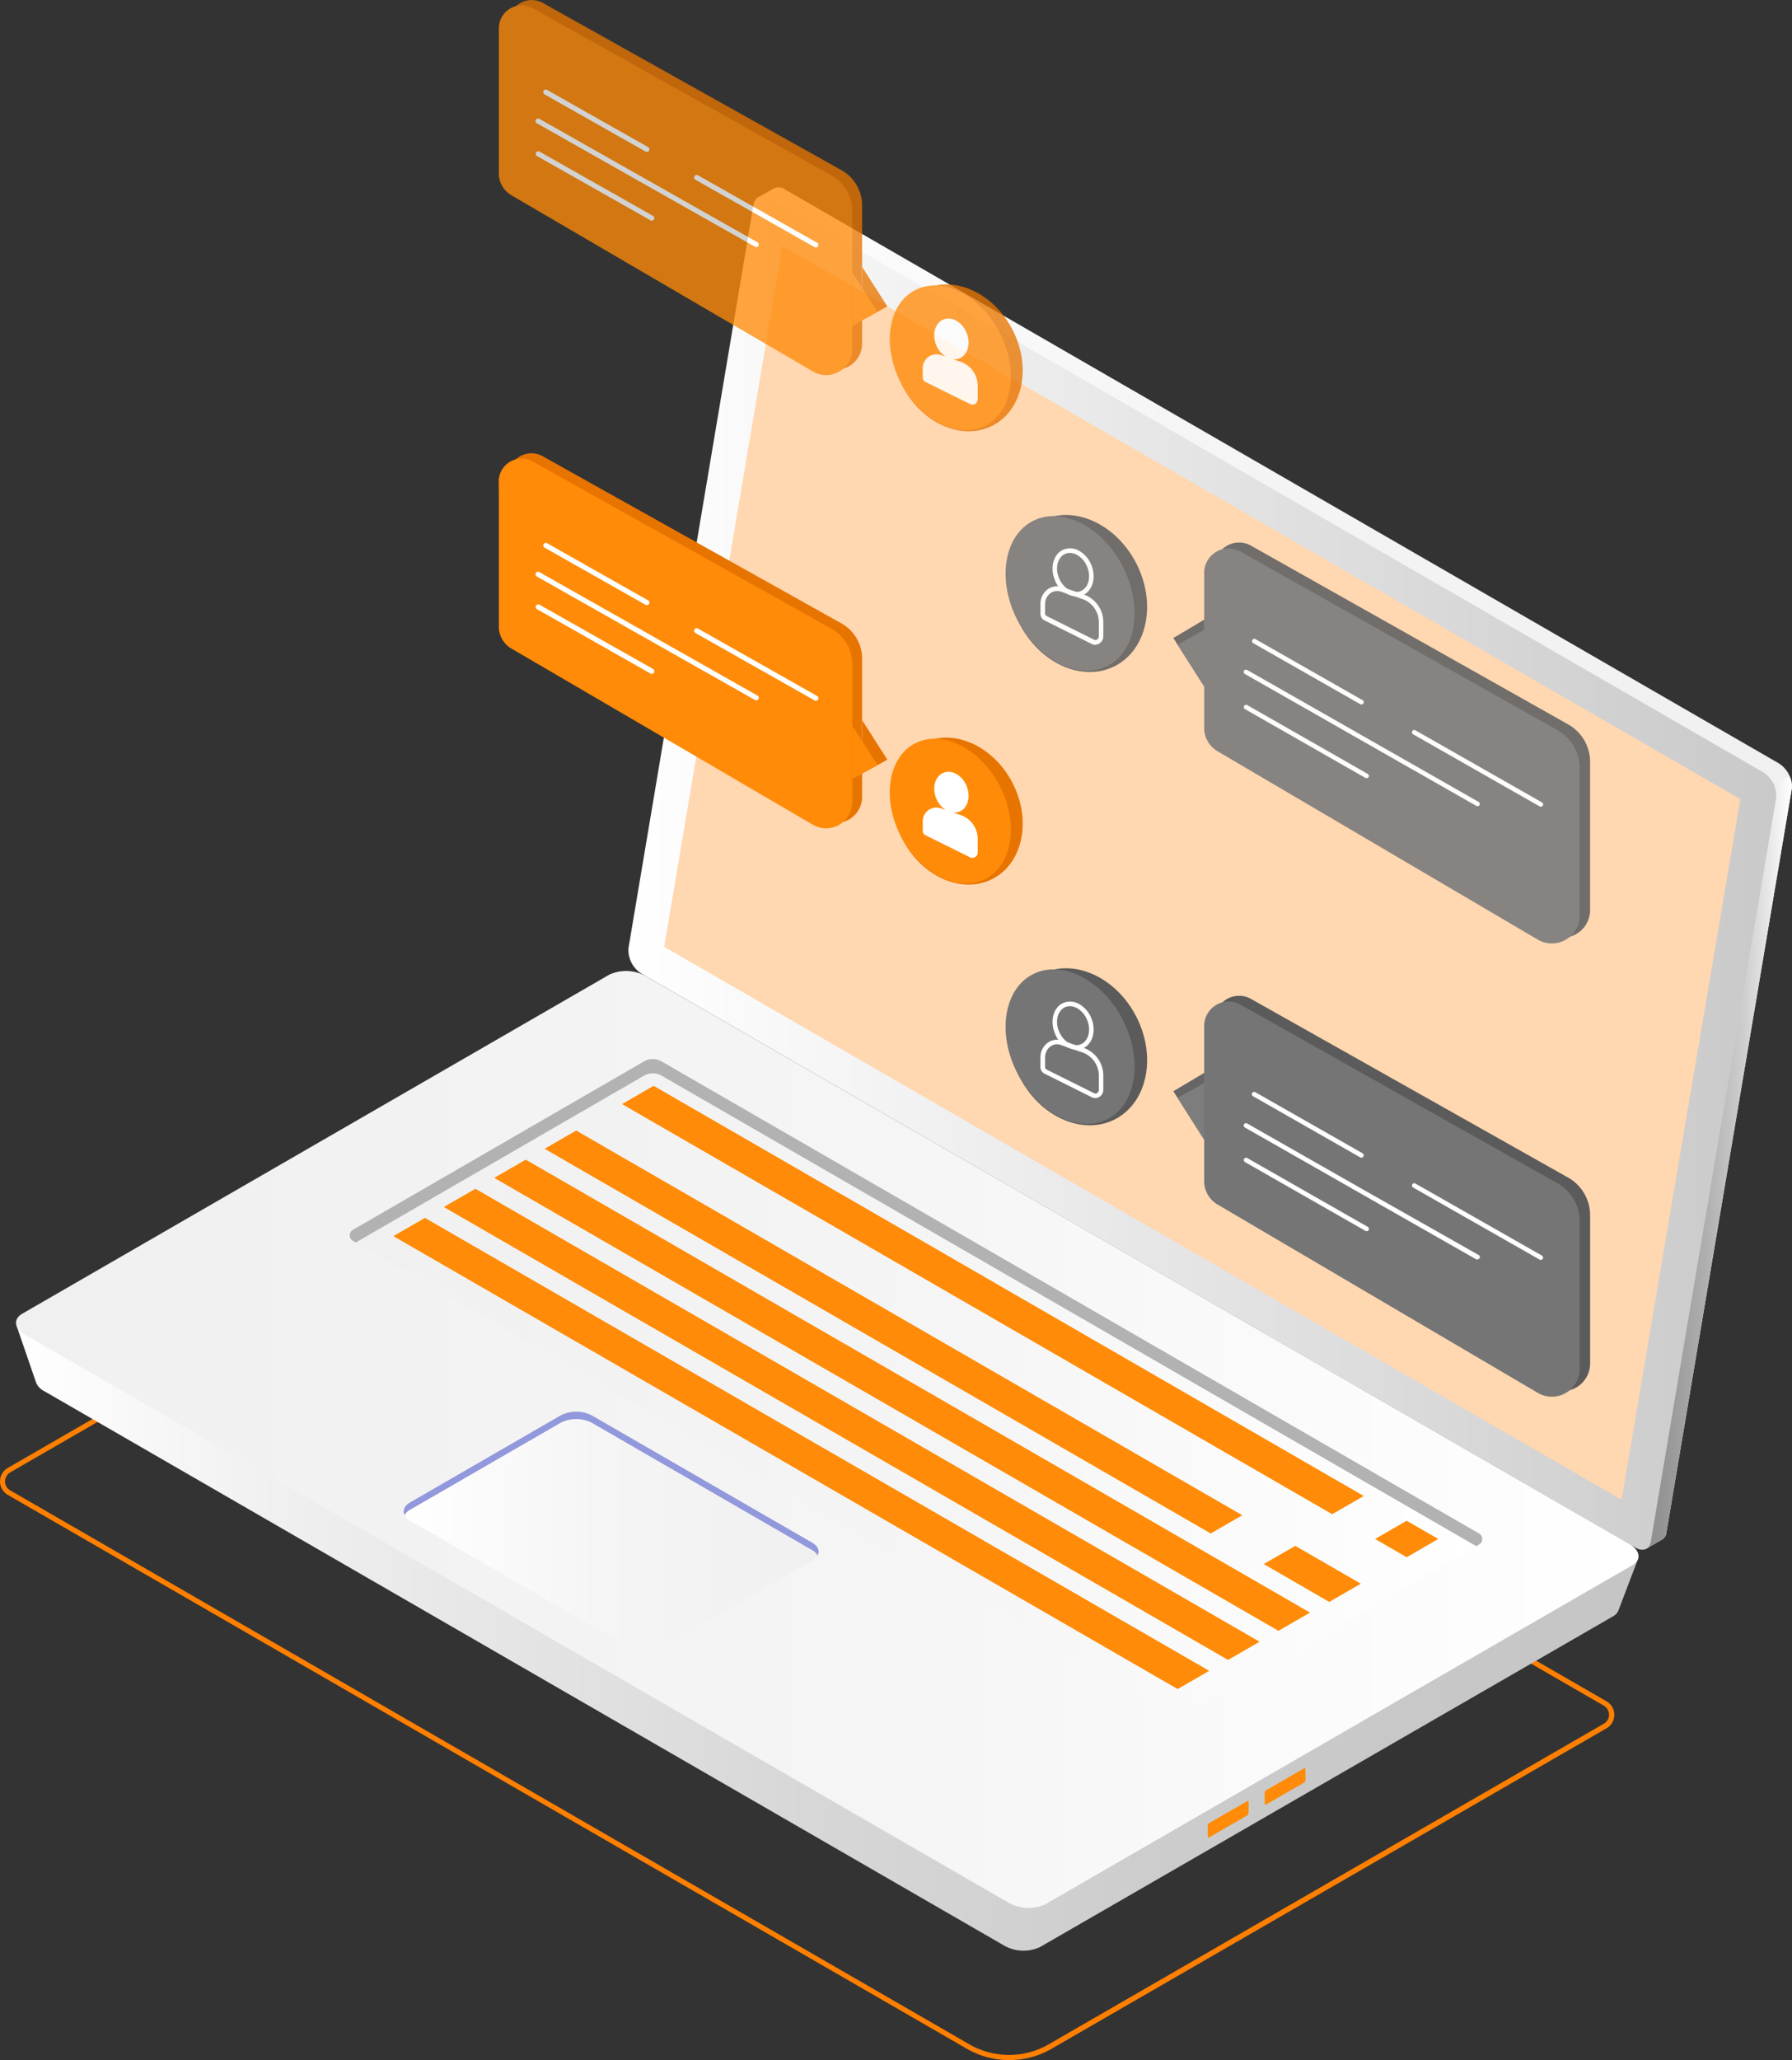 <svg id="e0b91b3c-9367-4294-bfbc-3de53488d8c7" data-name="Camada 1" xmlns="http://www.w3.org/2000/svg" xmlns:xlink="http://www.w3.org/1999/xlink" width="338.61" height="389.14" viewBox="0 0 338.61 389.14"><rect x="0" y="0" width="338.61" height="389.14" fill="#333333" stroke="none"/><defs><linearGradient id="af9e9ce0-b323-4942-adea-a8a1ae9c4a7d" x1="-1514.02" y1="244.88" x2="-1297.06" y2="244.88" gradientTransform="matrix(-1, 0, 0, 1, -1101.24, 0)" gradientUnits="userSpaceOnUse"><stop offset="0" stop-color="#f0f0f0"/><stop offset="0.53" stop-color="#f5f5f5"/><stop offset="1" stop-color="#fff"/></linearGradient><linearGradient id="ab0f1f29-4b8a-4abb-9f5c-8c192c442cd8" x1="375.52" y1="-16170.52" x2="412.78" y2="-16170.52" gradientTransform="matrix(1, 0, 0, -1, 0, -15870)" gradientUnits="userSpaceOnUse"><stop offset="0" stop-color="#818181"/><stop offset="0.16" stop-color="#868686"/><stop offset="0.34" stop-color="#949494"/><stop offset="0.54" stop-color="#acacac"/><stop offset="0.75" stop-color="#cdcdcd"/><stop offset="0.96" stop-color="#f7f7f7"/><stop offset="1" stop-color="#fff"/></linearGradient><linearGradient id="a073e77f-7809-4e0e-bb42-1725deecbb65" x1="192.88" y1="-16115.83" x2="409.83" y2="-16115.83" gradientTransform="matrix(1, 0, 0, -1, 0, -15870)" gradientUnits="userSpaceOnUse"><stop offset="0" stop-color="#fff"/><stop offset="1" stop-color="#c9c9c9"/></linearGradient><linearGradient id="b1344ddc-ce9a-4143-a479-af365a7add35" x1="-1484.95" y1="363.06" x2="-1178.54" y2="363.06" gradientTransform="matrix(-1, 0, 0, 1, -1101.24, 0)" gradientUnits="userSpaceOnUse"><stop offset="0" stop-color="#c5c5c5"/><stop offset="0.24" stop-color="#cacaca"/><stop offset="0.53" stop-color="#d8d8d8"/><stop offset="0.84" stop-color="#f0f0f0"/><stop offset="1" stop-color="#fff"/></linearGradient><linearGradient id="f8cd2079-523d-47df-a6ba-e18b75304303" x1="77.2" y1="-16222.85" x2="383.77" y2="-16222.85" gradientTransform="matrix(1, 0, 0, -1, 0, -15870)" xlink:href="#af9e9ce0-b323-4942-adea-a8a1ae9c4a7d"/><linearGradient id="e02e37aa-d7cd-4490-b9bd-be8164e00804" x1="140.26" y1="-16212.94" x2="354.26" y2="-16212.94" gradientTransform="matrix(1, 0, 0, -1, 0, -15870)" xlink:href="#af9e9ce0-b323-4942-adea-a8a1ae9c4a7d"/><linearGradient id="b3759688-93ce-4bc9-8f66-d0e982ac4dbe" x1="-1330.08" y1="370.25" x2="-1251.6" y2="370.25" xlink:href="#af9e9ce0-b323-4942-adea-a8a1ae9c4a7d"/></defs><path d="M264.83,470.07a15.87,15.87,0,0,1-7.95-2.12L75.64,363.31a2.94,2.94,0,0,1,0-5.09l112.62-65a.46.46,0,0,1,.48,0l189,109.09a2.94,2.94,0,0,1,0,5.09L272.77,468A15.8,15.8,0,0,1,264.83,470.07ZM188.5,294.17,76.12,359.05a2,2,0,0,0-1,1.71,1.94,1.94,0,0,0,1,1.71L257.37,467.12a15,15,0,0,0,14.92,0l104.92-60.58a1.94,1.94,0,0,0,1-1.71,2,2,0,0,0-1-1.71Z" transform="translate(-74.17 -80.93)" fill="#ff7f00"/><path d="M195.86,258.37,219.36,119l-1.89-.8,2.84-1.63v0a2.05,2.05,0,0,1,2.19.15L410.3,225.13a5.31,5.31,0,0,1,2.44,4.77L389.05,370.42a1.73,1.73,0,0,1-1,1.43h0l-2.78,1.61-.48-2.59.16,0L198.3,263.14A5.31,5.31,0,0,1,195.86,258.37Z" transform="translate(-74.17 -80.93)" fill="url(#af9e9ce0-b323-4942-adea-a8a1ae9c4a7d)"/><path d="M409.25,228.94l3.09-1.36a4.2,4.2,0,0,1,.4,2.32L389.05,370.42a1.73,1.73,0,0,1-1,1.43h0l-2.78,1.61-.48-2.59.16,0-9.45-5.45Z" transform="translate(-74.17 -80.93)" fill="url(#ab0f1f29-4b8a-4abb-9f5c-8c192c442cd8)"/><path d="M195.36,264.83l187.8,108.43c1.45.84,2.69.36,2.95-1.15l23.68-140.52a5.31,5.31,0,0,0-2.44-4.77L219.55,118.39c-1.45-.83-2.69-.35-3,1.15L192.92,260.06A5.28,5.28,0,0,0,195.36,264.83Z" transform="translate(-74.17 -80.93)" fill="url(#a073e77f-7809-4e0e-bb42-1725deecbb65)"/><polygon points="147.84 46.43 328.86 150.95 306.41 283.29 125.51 178.85 147.84 46.43" fill="#ffd7b0"/><path d="M77.3,331.36l10.25,5.35,102.77-59.33a7.46,7.46,0,0,1,6.71.28L374.28,380c1.7-.94,9.43-4.66,9.43-4.66L380,385.1h0a2.21,2.21,0,0,1-1.05,1.16L270.66,448.74a7.45,7.45,0,0,1-6.71-.27L82.57,343.74A3.27,3.27,0,0,1,81,342.13h0Z" transform="translate(-74.17 -80.93)" fill="url(#b1344ddc-ce9a-4143-a479-af365a7add35)"/><path d="M78.89,333.05,264.78,440.37a7.66,7.66,0,0,0,6.88.29l110.93-64.05c1.76-1,1.54-2.79-.5-4L196.2,265.32a7.66,7.66,0,0,0-6.88-.29L78.39,329.08C76.63,330.1,76.85,331.87,78.89,333.05Z" transform="translate(-74.17 -80.93)" fill="url(#f8cd2079-523d-47df-a6ba-e18b75304303)"/><path d="M320.85,417.16v-2c0-.2-.12-.28-.26-.2l-7.19,4.15a.61.61,0,0,0-.26.5v2c0,.19.11.28.26.2l7.19-4.15A.65.65,0,0,0,320.85,417.16Z" transform="translate(-74.17 -80.93)" fill="#ff8b08"/><path d="M310.1,423.36v-2c0-.2-.12-.29-.26-.2l-7.19,4.15a.62.62,0,0,0-.27.5v2c0,.19.12.28.27.2l7.19-4.15A.66.66,0,0,0,310.1,423.36Z" transform="translate(-74.17 -80.93)" fill="#ff8b08"/><path d="M353.66,370.61,199.19,281.43a3.31,3.31,0,0,0-3.33,0l-55,31.82a1.19,1.19,0,0,0,0,2.06l154.41,89.14a3.29,3.29,0,0,0,3.32,0l55.08-31.78A1.18,1.18,0,0,0,353.66,370.61Z" transform="translate(-74.17 -80.93)" fill="url(#e02e37aa-d7cd-4490-b9bd-be8164e00804)"/><path d="M353.66,372.67l-.55.32L199.19,284.12a3.35,3.35,0,0,0-3.33,0L141.4,315.63l-.55-.32a1.19,1.19,0,0,1,0-2.06l55-31.82a3.31,3.31,0,0,1,3.33,0l154.47,89.18A1.18,1.18,0,0,1,353.66,372.67Z" transform="translate(-74.17 -80.93)" fill="#b2b2b2"/><polygon points="117.54 208.56 251.72 286.03 257.69 282.59 123.51 205.11 117.54 208.56" fill="#ff8b08"/><polygon points="102.91 217 228.77 289.67 234.74 286.23 108.88 213.56 102.91 217" fill="#ff8b08"/><polygon points="93.39 222.5 241.57 308.06 247.54 304.62 99.35 219.06 93.39 222.5" fill="#ff8b08"/><polygon points="83.86 228 232.05 313.56 238.01 310.12 89.83 224.56 83.86 228" fill="#ff8b08"/><polygon points="74.33 233.5 222.52 319.06 228.49 315.62 80.3 230.06 74.33 233.5" fill="#ff8b08"/><polygon points="259.83 290.71 265.8 294.16 271.77 290.71 265.8 287.27 259.83 290.71" fill="#ff8b08"/><polygon points="238.79 295.45 251.17 302.6 257.14 299.16 244.75 292.01 238.79 295.45" fill="#ff8b08"/><path d="M193.24,392.2l-41.65-24.05c-1.63-.94-1.63-2.46,0-3.4l28.48-16.45a6.52,6.52,0,0,1,5.9,0l41.65,24.05c1.63.94,1.63,2.46,0,3.4L199.14,392.2A6.52,6.52,0,0,1,193.24,392.2Z" transform="translate(-74.17 -80.93)" fill="url(#b3759688-93ce-4bc9-8f66-d0e982ac4dbe)"/><path d="M227.62,373.74,186,349.69a6.52,6.52,0,0,0-5.9,0l-28.48,16.45a2.61,2.61,0,0,0-1,1c-.43-.82-.1-1.74,1-2.39l28.48-16.45a6.52,6.52,0,0,1,5.9,0l41.65,24.05c1.12.65,1.45,1.57,1,2.4A2.53,2.53,0,0,0,227.62,373.74Z" transform="translate(-74.17 -80.93)" fill="#9198db"/><ellipse cx="255.09" cy="234.14" rx="11.68" ry="14.42" transform="translate(-153.74 64.37) rotate(-27.68)" fill="#e87400"/><ellipse cx="253.74" cy="234.14" rx="10.48" ry="14.42" transform="translate(-153.9 63.74) rotate(-27.68)" fill="#ff8b08"/><path d="M170.29,173.78V198.3a4.76,4.76,0,0,0,2.36,4.11l57,33.3a4.93,4.93,0,0,0,7.42-4.26v-26.1a7.63,7.63,0,0,0-3.91-6.66l-56.45-31.58a4.34,4.34,0,0,0-6.46,3.78Z" transform="translate(-74.17 -80.93)" fill="#e87400"/><polygon points="162.94 136.1 167.67 143.5 162.94 146.11 162.94 136.1" fill="#e87400"/><path d="M168.43,174.79v24.53a4.77,4.77,0,0,0,2.36,4.11l57,33.3a4.94,4.94,0,0,0,7.42-4.26V206.36a7.62,7.62,0,0,0-3.91-6.66l-56.45-31.58a4.33,4.33,0,0,0-6.45,3.78Z" transform="translate(-74.17 -80.93)" fill="#ff8b08"/><path d="M228.33,213.3a.53.53,0,0,1-.24-.06L205.57,200.5a.48.48,0,0,1,.48-.84l22.52,12.74a.49.49,0,0,1,.18.66A.47.47,0,0,1,228.33,213.3Z" transform="translate(-74.17 -80.93)" fill="#fff"/><path d="M196.4,195.24a.53.53,0,0,1-.24-.06l-19.09-10.8a.48.48,0,1,1,.48-.84l19.09,10.8a.48.48,0,0,1-.24.9Z" transform="translate(-74.17 -80.93)" fill="#fff"/><path d="M197.32,208.23a.39.39,0,0,1-.23-.07L175.64,196a.48.48,0,1,1,.48-.84l21.44,12.13a.48.48,0,0,1,.19.66A.5.5,0,0,1,197.32,208.23Z" transform="translate(-74.17 -80.93)" fill="#fff"/><path d="M217.07,213.22a.53.53,0,0,1-.24-.06l-22-12.45a.48.48,0,1,1,.47-.84l22,12.45a.48.48,0,0,1-.24.9Z" transform="translate(-74.17 -80.93)" fill="#fff"/><path d="M195.06,200.77a.46.46,0,0,1-.23-.06l-19.21-10.87a.48.48,0,0,1-.19-.66.49.49,0,0,1,.66-.18l19.21,10.87a.48.48,0,0,1,.19.66A.51.51,0,0,1,195.06,200.77Z" transform="translate(-74.17 -80.93)" fill="#fff"/><polygon points="161.07 137.11 165.81 144.51 161.07 147.13 161.07 137.11" fill="#ff8b08"/><path d="M255.79,234.92l-1.48-.5a2.66,2.66,0,0,0,1.18-.18c1.57-.67,2.16-2.84,1.31-4.87s-2.82-3.11-4.39-2.45-2.17,2.84-1.32,4.86a4.54,4.54,0,0,0,1.78,2.14l-1-.33a2.59,2.59,0,0,0-3.34,2.58v1.71a.92.92,0,0,0,.48.81l8.43,4.17a1,1,0,0,0,1.47-1V239.5A4.79,4.79,0,0,0,255.79,234.92Z" transform="translate(-74.17 -80.93)" fill="#fff"/><ellipse cx="277.84" cy="278.65" rx="12.42" ry="15.39" transform="translate(-170.22 75.07) rotate(-26.92)" fill="#5b5b5b"/><path d="M286.26,273.44c3.93,7.54,2.7,16-2.75,18.85s-13-.9-17-8.44-2.69-16,2.75-18.85S282.33,265.9,286.26,273.44Z" transform="translate(-74.17 -80.93)" fill="#757575"/><path d="M303.7,276.76V303a5.11,5.11,0,0,0,2.5,4.4L366.75,343a5.23,5.23,0,0,0,7.88-4.55V310.5a8.18,8.18,0,0,0-4.14-7.12l-59.94-33.76a4.6,4.6,0,0,0-6.85,4.05Z" transform="translate(-74.17 -80.93)" fill="#5b5b5b"/><path d="M301.71,277.84v26.22a5.09,5.09,0,0,0,2.51,4.39l60.55,35.6a5.24,5.24,0,0,0,7.88-4.56v-27.9a8.16,8.16,0,0,0-4.15-7.12l-59.93-33.76a4.61,4.61,0,0,0-6.86,4Z" transform="translate(-74.17 -80.93)" fill="#757575"/><path d="M365.31,318.93a.42.42,0,0,1-.21-.06l-23.91-13.62a.43.43,0,1,1,.43-.75l23.91,13.61a.45.45,0,0,1,.16.6A.44.44,0,0,1,365.31,318.93Z" transform="translate(-74.17 -80.93)" fill="#fff"/><path d="M331.41,299.62a.42.42,0,0,1-.21-.06L310.93,288a.44.44,0,0,1-.16-.6.43.43,0,0,1,.59-.16l20.27,11.54a.45.45,0,0,1,.16.6A.44.44,0,0,1,331.41,299.62Z" transform="translate(-74.17 -80.93)" fill="#fff"/><path d="M332.39,313.5a.42.42,0,0,1-.21-.06l-22.77-13a.45.45,0,0,1-.16-.6.43.43,0,0,1,.59-.16l22.77,13a.43.43,0,0,1-.22.81Z" transform="translate(-74.17 -80.93)" fill="#fff"/><path d="M353.36,318.84a.5.5,0,0,1-.21,0l-23.37-13.31a.44.44,0,0,1-.16-.6.43.43,0,0,1,.59-.16L353.57,318a.43.43,0,0,1-.21.81Z" transform="translate(-74.17 -80.93)" fill="#fff"/><path d="M330,305.53a.41.41,0,0,1-.21,0l-20.4-11.62a.45.45,0,0,1-.16-.6.43.43,0,0,1,.59-.16l20.4,11.62a.43.43,0,0,1-.22.81Z" transform="translate(-74.17 -80.93)" fill="#fff"/><polygon points="227.54 215.29 221.71 206.13 227.54 202.67 227.54 215.29" fill="#666"/><polygon points="227.54 215.29 222.52 207.38 227.54 204.59 227.54 215.29" fill="#7d7d7d"/><path d="M277.55,279.23a4.69,4.69,0,0,1-4.05-3.1c-1-2.37-.26-5,1.63-5.76a3.35,3.35,0,0,1,3,.25,5.37,5.37,0,0,1,2.24,2.6h0c1,2.38.26,5-1.63,5.77A3.12,3.12,0,0,1,277.55,279.23ZM276.33,271a2.1,2.1,0,0,0-.86.17c-1.46.62-2,2.69-1.17,4.63s2.65,3,4.1,2.39,2-2.69,1.17-4.63h0a4.4,4.4,0,0,0-1.86-2.17A2.81,2.81,0,0,0,276.33,271Z" transform="translate(-74.17 -80.93)" fill="#fff"/><path d="M281.13,288.36a1.56,1.56,0,0,1-.66-.16l-8.94-4.46a1.41,1.41,0,0,1-.76-1.26v-1.82a3.4,3.4,0,0,1,1.38-2.76,3,3,0,0,1,2.74-.41l4.14,1.42a5.54,5.54,0,0,1,3.62,5.31v2.53a1.6,1.6,0,0,1-.74,1.38A1.48,1.48,0,0,1,281.13,288.36Zm-7.22-10.17a2.12,2.12,0,0,0-1.26.42,2.53,2.53,0,0,0-1,2.05v1.82a.53.53,0,0,0,.27.48l8.95,4.46a.57.57,0,0,0,.59,0,.74.74,0,0,0,.34-.64v-2.53a4.65,4.65,0,0,0-3-4.48l-4.14-1.43A2.1,2.1,0,0,0,273.91,278.19Z" transform="translate(-74.17 -80.93)" fill="#fff"/><g opacity="0.78"><ellipse cx="255.09" cy="148.52" rx="11.68" ry="14.42" transform="translate(-113.97 54.57) rotate(-27.68)" fill="#e87400"/><ellipse cx="253.74" cy="148.52" rx="10.48" ry="14.42" transform="translate(-114.12 53.94) rotate(-27.68)" fill="#ff8b08"/><path d="M170.29,88.16v24.53a4.77,4.77,0,0,0,2.36,4.11l57,33.3a4.94,4.94,0,0,0,7.42-4.26V119.73a7.64,7.64,0,0,0-3.91-6.66L176.75,81.49a4.34,4.34,0,0,0-6.46,3.78Z" transform="translate(-74.17 -80.93)" fill="#e87400"/><polygon points="162.94 50.48 167.67 57.88 162.94 60.49 162.94 50.48" fill="#e87400"/><path d="M168.43,89.17V113.7a4.76,4.76,0,0,0,2.36,4.11l57,33.3a4.93,4.93,0,0,0,7.42-4.26V120.74a7.62,7.62,0,0,0-3.91-6.66L174.88,82.5a4.33,4.33,0,0,0-6.45,3.79Z" transform="translate(-74.17 -80.93)" fill="#ff8b08"/><path d="M228.33,127.69a.44.44,0,0,1-.24-.07l-22.52-12.74a.48.48,0,0,1-.18-.65.48.48,0,0,1,.66-.19l22.52,12.74a.49.49,0,0,1,.18.66A.48.48,0,0,1,228.33,127.69Z" transform="translate(-74.17 -80.93)" fill="#fff"/><path d="M196.4,109.62a.53.53,0,0,1-.24-.06l-19.09-10.8a.48.48,0,1,1,.48-.84l19.09,10.8a.49.49,0,0,1,.18.66A.47.47,0,0,1,196.4,109.62Z" transform="translate(-74.17 -80.93)" fill="#fff"/><path d="M197.32,122.61a.46.46,0,0,1-.23-.06l-21.45-12.14a.48.48,0,0,1-.18-.65.48.48,0,0,1,.66-.19l21.44,12.14a.47.47,0,0,1,.19.65A.5.5,0,0,1,197.32,122.61Z" transform="translate(-74.17 -80.93)" fill="#fff"/><path d="M217.07,127.61a.44.44,0,0,1-.24-.07l-22-12.45a.48.48,0,0,1-.19-.65.48.48,0,0,1,.66-.19l22,12.45a.49.49,0,0,1,.18.66A.48.48,0,0,1,217.07,127.61Z" transform="translate(-74.17 -80.93)" fill="#fff"/><path d="M195.06,115.16a.39.39,0,0,1-.23-.07l-19.21-10.87a.47.47,0,0,1-.19-.65.48.48,0,0,1,.66-.19l19.21,10.87a.48.48,0,0,1,.19.66A.5.5,0,0,1,195.06,115.16Z" transform="translate(-74.17 -80.93)" fill="#fff"/><polygon points="161.07 51.5 165.81 58.9 161.07 61.51 161.07 51.5" fill="#ff8b08"/><path d="M255.79,149.31l-1.48-.51a2.52,2.52,0,0,0,1.18-.18c1.57-.67,2.16-2.84,1.31-4.86s-2.82-3.12-4.39-2.46-2.17,2.84-1.32,4.86a4.62,4.62,0,0,0,1.78,2.15l-1-.34a2.59,2.59,0,0,0-3.34,2.59v1.7a.91.91,0,0,0,.48.81l8.43,4.17a1,1,0,0,0,1.47-1v-2.37A4.79,4.79,0,0,0,255.79,149.31Z" transform="translate(-74.17 -80.93)" fill="#fff"/></g><g opacity="0.93"><ellipse cx="277.84" cy="193.03" rx="12.42" ry="15.39" transform="translate(-131.46 65.79) rotate(-26.92)" fill="#666"/><path d="M286.26,187.82c3.93,7.54,2.7,16-2.75,18.86s-13-.91-17-8.44-2.69-16,2.75-18.86S282.33,180.29,286.26,187.82Z" transform="translate(-74.17 -80.93)" fill="#7d7d7d"/><path d="M303.7,191.14v26.22a5.08,5.08,0,0,0,2.5,4.39l60.55,35.6a5.24,5.24,0,0,0,7.88-4.56v-27.9a8.15,8.15,0,0,0-4.14-7.12L310.55,184a4.6,4.6,0,0,0-6.85,4Z" transform="translate(-74.17 -80.93)" fill="#666"/><path d="M301.71,192.22v26.22a5.09,5.09,0,0,0,2.51,4.39l60.55,35.6a5.24,5.24,0,0,0,7.88-4.55V226a8.17,8.17,0,0,0-4.15-7.12l-59.93-33.76a4.61,4.61,0,0,0-6.86,4Z" transform="translate(-74.17 -80.93)" fill="#7d7d7d"/><path d="M365.31,233.31a.54.54,0,0,1-.21-.05l-23.91-13.62a.44.44,0,0,1-.16-.6.43.43,0,0,1,.59-.16l23.91,13.62a.43.43,0,0,1-.22.81Z" transform="translate(-74.17 -80.93)" fill="#fff"/><path d="M331.41,214a.54.54,0,0,1-.21-.05L310.93,202.4a.44.44,0,0,1,.43-.76l20.27,11.55a.43.43,0,0,1-.22.81Z" transform="translate(-74.17 -80.93)" fill="#fff"/><path d="M332.39,227.88a.41.41,0,0,1-.21,0l-22.77-13a.45.45,0,0,1-.16-.6.43.43,0,0,1,.59-.16l22.77,13a.43.43,0,0,1-.22.81Z" transform="translate(-74.17 -80.93)" fill="#fff"/><path d="M353.36,233.22a.38.38,0,0,1-.21-.05l-23.37-13.31a.44.44,0,0,1,.43-.76l23.36,13.31a.44.44,0,0,1,.17.59A.42.42,0,0,1,353.36,233.22Z" transform="translate(-74.17 -80.93)" fill="#fff"/><path d="M330,219.92a.42.42,0,0,1-.21-.06l-20.4-11.62a.44.44,0,0,1-.16-.59.43.43,0,0,1,.59-.17l20.4,11.62a.44.44,0,0,1,.16.6A.43.43,0,0,1,330,219.92Z" transform="translate(-74.17 -80.93)" fill="#fff"/><polygon points="227.54 129.68 221.71 120.52 227.54 117.06 227.54 129.68" fill="#666"/><polygon points="227.54 129.68 222.52 121.77 227.54 118.97 227.54 129.68" fill="#7d7d7d"/><path d="M277.55,193.61a4.69,4.69,0,0,1-4.05-3.09c-1-2.38-.26-5,1.63-5.77a3.32,3.32,0,0,1,3,.26,5.29,5.29,0,0,1,2.24,2.6h0c1,2.37.26,5-1.63,5.76A2.94,2.94,0,0,1,277.55,193.61Zm-1.22-8.23a2.27,2.27,0,0,0-.86.17c-1.46.62-2,2.69-1.17,4.63s2.65,3,4.1,2.39,2-2.69,1.17-4.63h0a4.44,4.44,0,0,0-1.86-2.17A2.81,2.81,0,0,0,276.33,185.38Z" transform="translate(-74.17 -80.93)" fill="#fff"/><path d="M281.13,202.74a1.43,1.43,0,0,1-.66-.16l-8.94-4.46a1.4,1.4,0,0,1-.76-1.25V195a3.41,3.41,0,0,1,1.38-2.76,3,3,0,0,1,2.74-.41l4.14,1.42a5.54,5.54,0,0,1,3.62,5.31v2.53a1.59,1.59,0,0,1-.74,1.38A1.48,1.48,0,0,1,281.13,202.74Zm-7.22-10.16a2.18,2.18,0,0,0-1.26.41,2.54,2.54,0,0,0-1,2v1.83a.51.51,0,0,0,.27.47l8.95,4.46a.57.57,0,0,0,.59,0,.74.74,0,0,0,.34-.64V198.6a4.67,4.67,0,0,0-3-4.48l-4.14-1.43A2.38,2.38,0,0,0,273.91,192.58Z" transform="translate(-74.17 -80.93)" fill="#fff"/></g></svg>